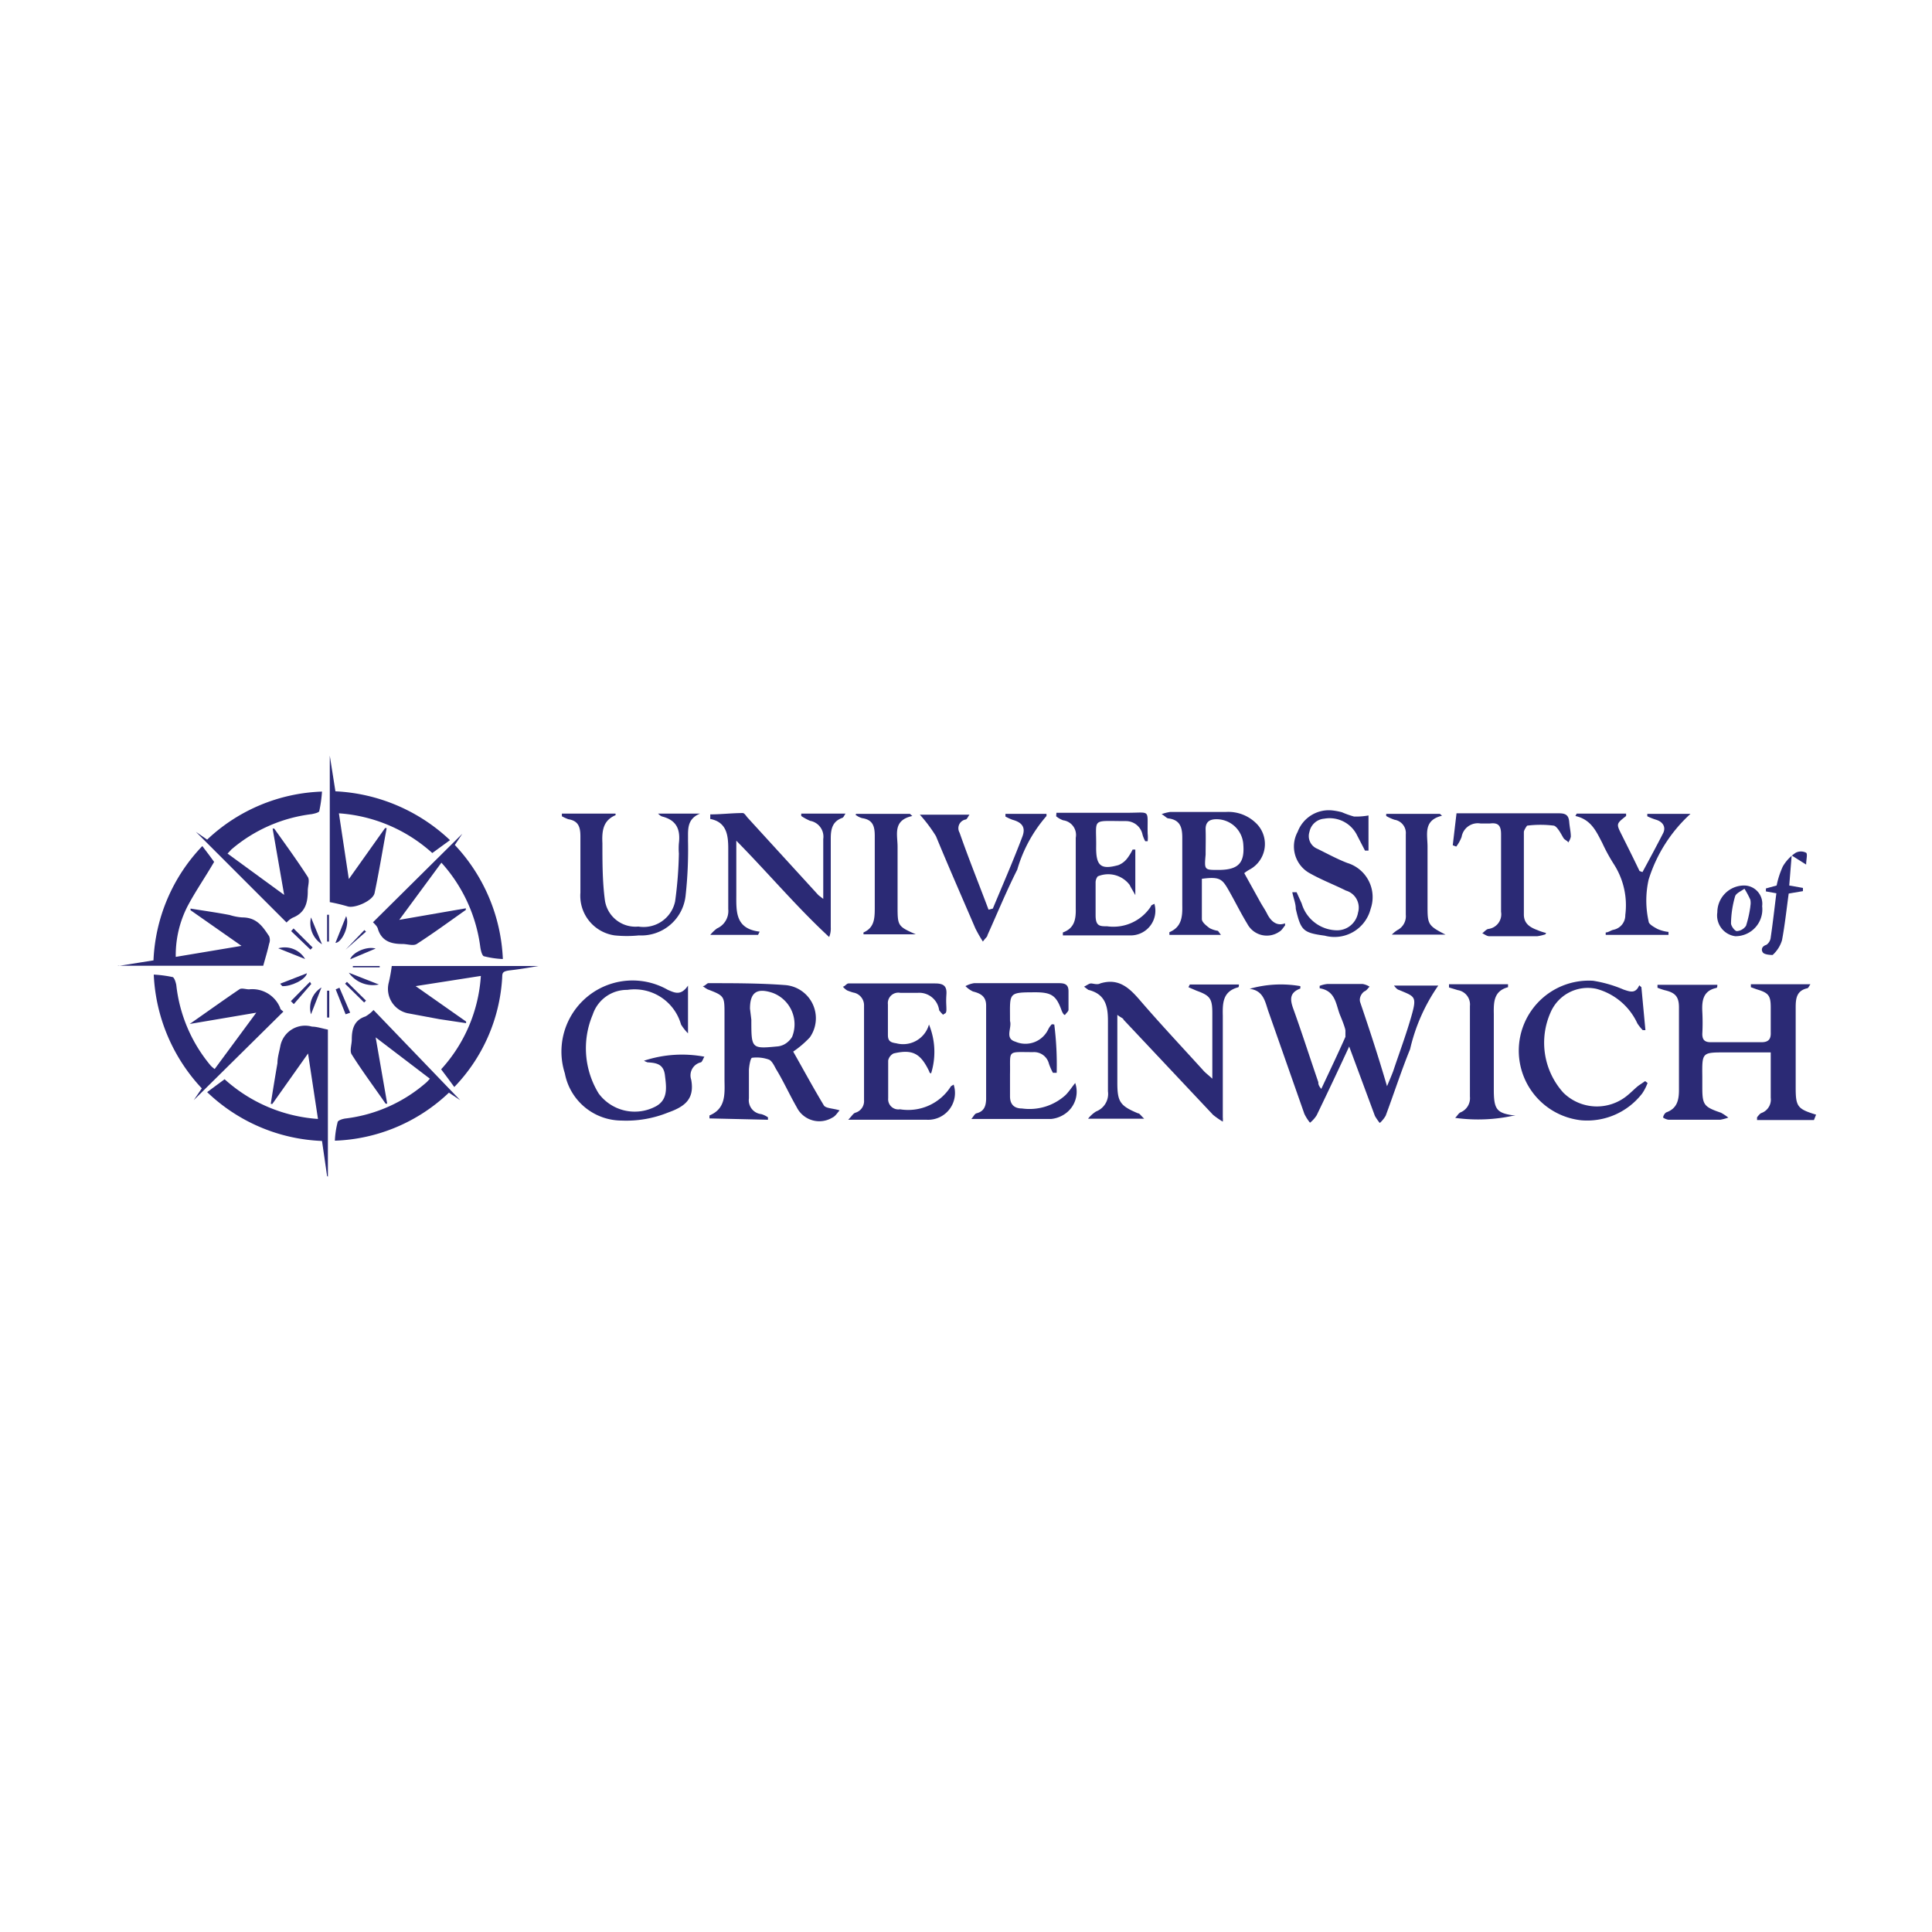 <svg xmlns="http://www.w3.org/2000/svg" viewBox="0 0 72 72"><defs><style>.cls-1{fill:#2b2a75;}</style></defs><g id="Crop_Marks" data-name="Crop Marks"><path class="cls-1" d="M67.6,41.74H65.48l0-.1s.1-.14.16-.16a.53.53,0,0,0,.35-.57V39.22h-1.7c-.86,0-.86,0-.85.89v.41c0,.66.06.73.7.95a2,2,0,0,1,.27.18,2,2,0,0,1-.3.08c-.64,0-1.29,0-1.93,0a.5.5,0,0,1-.2-.08c0-.07.07-.18.13-.2.41-.15.46-.49.46-.84,0-.79,0-1.59,0-2.38,0-.23,0-.46,0-.69,0-.41-.15-.55-.54-.64a2.67,2.67,0,0,1-.26-.09l0-.11H64c0,.06,0,.12-.05.12-.48.11-.53.47-.51.88a7.66,7.66,0,0,1,0,.83c0,.21.08.31.31.31.63,0,1.27,0,1.9,0,.26,0,.35-.12.34-.36v-.93c0-.45-.08-.55-.52-.68l-.22-.08s0,0,0-.11h2.22c-.06.08-.08.15-.12.15-.39.09-.43.37-.43.71v3c0,.7.07.79.76,1Z"></path><path class="cls-1" d="M50.28,39c-.42.91-.81,1.73-1.21,2.56a1.1,1.1,0,0,1-.25.28,1.67,1.67,0,0,1-.21-.33l-1.32-3.76c-.14-.37-.17-.83-.72-.9a4.25,4.25,0,0,1,1.89-.1s0,.09,0,.09c-.43.16-.38.44-.25.79.32.89.61,1.8.92,2.7,0,.06,0,.12.11.25.32-.68.62-1.31.9-1.94,0-.06,0-.15,0-.23s-.12-.39-.2-.58c-.16-.4-.16-.9-.76-1l0-.09a1.11,1.11,0,0,1,.29-.07h1.31a.7.7,0,0,1,.26.1c-.06.06-.11.14-.18.17s-.23.21-.17.41c.34,1,.67,2,1,3.13.1-.24.17-.4.23-.56.23-.69.49-1.38.69-2.09s.11-.69-.48-.94c0,0-.06,0-.18-.16H53.6a6.83,6.83,0,0,0-1.05,2.37c-.33.81-.6,1.65-.91,2.48a1.09,1.09,0,0,1-.22.27,2,2,0,0,1-.18-.26Z"></path><path class="cls-1" d="M26.44,41.68c0-.09,0-.11,0-.11.6-.25.57-.77.56-1.3,0-.82,0-1.65,0-2.48,0-.66,0-.68-.63-.92a1.36,1.36,0,0,1-.18-.12c.09,0,.15-.11.21-.11.95,0,1.91,0,2.85.07a1.24,1.24,0,0,1,.93,1.95,3.72,3.72,0,0,1-.62.53c.37.65.73,1.32,1.14,2,.07.12.34.11.59.19-.09.1-.16.22-.27.27a.94.94,0,0,1-1.33-.39c-.27-.47-.51-1-.77-1.42-.07-.13-.15-.3-.26-.35a1.35,1.35,0,0,0-.63-.07c-.06,0-.11.29-.12.45,0,.35,0,.71,0,1.06a.52.52,0,0,0,.46.59.82.82,0,0,1,.25.12l0,.09ZM28,38c0,1.07,0,1.09.94,1a.7.7,0,0,0,.29-.08.78.78,0,0,0,.29-.28A1.25,1.25,0,0,0,28.79,37c-.6-.2-.84,0-.84.59Z"></path><path class="cls-1" d="M44.34,36.69h1.83c0,.06,0,.11-.05.11-.55.16-.56.58-.55,1.05,0,1.26,0,2.53,0,3.79a.8.8,0,0,1,0,.16,3.14,3.14,0,0,1-.36-.25L41.87,38c0-.05-.11-.08-.23-.18v2.53c0,.71.1.86.77,1.14.06,0,.1.08.23.2H40.55a1.17,1.17,0,0,1,.3-.27.7.7,0,0,0,.44-.75c0-.87,0-1.74,0-2.62,0-.53-.08-1-.73-1.16,0,0-.07-.05-.16-.12.12-.06.19-.12.26-.12s.24.06.34,0c.71-.22,1.11.19,1.52.67.76.88,1.55,1.72,2.33,2.58.08.09.18.16.33.3,0-.21,0-.33,0-.45v-2c0-.54-.09-.65-.59-.83l-.3-.13Z"></path><path class="cls-1" d="M45.5,34.84H43.58c0-.06,0-.09,0-.1.45-.19.49-.56.48-1q0-1.26,0-2.52c0-.39-.08-.66-.51-.72-.07,0-.12-.08-.26-.16a1.75,1.75,0,0,1,.31-.08c.69,0,1.38,0,2.07,0a1.48,1.48,0,0,1,1.2.48,1.08,1.08,0,0,1-.29,1.66,1.25,1.25,0,0,0-.21.14l.61,1.1c.08.14.17.27.24.41s.28.51.67.36l0,.08c-.07.08-.12.18-.21.23a.82.82,0,0,1-1.19-.28c-.25-.41-.46-.84-.7-1.26s-.33-.52-1-.43c0,.5,0,1,0,1.5,0,.12.17.25.29.34a1,1,0,0,0,.31.1Zm-.1-2.42c.77,0,1-.27.93-1a1,1,0,0,0-1-.89c-.25,0-.41.1-.4.39s0,.62,0,.93C44.88,32.42,44.88,32.42,45.4,32.42Z"></path><path class="cls-1" d="M24,39.53a4.52,4.52,0,0,1,2.25-.15c-.05.08-.08.19-.13.21a.5.5,0,0,0-.36.65c.13.72-.24,1-.86,1.22a4.15,4.15,0,0,1-1.74.3A2.16,2.16,0,0,1,21.05,40a2.65,2.65,0,0,1,3.84-3.11c.24.1.48.24.75-.16v1.78a1.8,1.8,0,0,1-.26-.33,1.8,1.8,0,0,0-2-1.29,1.34,1.34,0,0,0-1.29.92,3.22,3.22,0,0,0,.22,2.94,1.67,1.67,0,0,0,2.15.47c.45-.26.37-.73.32-1.15s-.32-.46-.65-.48A.78.78,0,0,1,24,39.53Z"></path><path class="cls-1" d="M39.29,38.18a12.06,12.06,0,0,1,.09,1.8l-.14,0a2.07,2.07,0,0,1-.15-.34.57.57,0,0,0-.59-.43c-1,0-.84-.1-.86.83,0,.27,0,.55,0,.82s.13.45.45.45a2,2,0,0,0,1.62-.5c.13-.13.23-.29.36-.45a1,1,0,0,1-.38,1.15,1.1,1.1,0,0,1-.51.19c-.94,0-1.88,0-2.82,0l-.16,0c.08-.09.12-.19.19-.21.28-.07.35-.26.36-.52V37.47c0-.34-.21-.45-.49-.52a1,1,0,0,1-.28-.2,1,1,0,0,1,.32-.11h3.17c.23,0,.35.06.35.3s0,.46,0,.69c0,.06-.08.12-.12.18s-.12-.1-.14-.16c-.19-.53-.36-.66-.92-.67-1.08,0-1,0-1,1v.07c.08.26-.21.65.2.77a.94.94,0,0,0,1.23-.47.75.75,0,0,1,.13-.18Z"></path><path class="cls-1" d="M35.54,40.42a1,1,0,0,1-1,1.31c-.37,0-.75,0-1.13,0H31.61c.13-.13.18-.23.26-.26A.45.45,0,0,0,32.2,41c0-1.17,0-2.34,0-3.52a.48.48,0,0,0-.4-.49,2.09,2.09,0,0,1-.23-.08.7.7,0,0,1-.16-.14c.07,0,.14-.12.21-.12.3,0,.62,0,.93,0,.76,0,1.53,0,2.3,0,.33,0,.44.11.42.41s0,.37,0,.56-.08.13-.12.2a1.14,1.14,0,0,1-.15-.17A.75.75,0,0,0,34.2,37h-.65a.39.39,0,0,0-.46.43v1.14c0,.22.09.28.31.31a1,1,0,0,0,1.22-.7A2.69,2.69,0,0,1,34.7,40s-.06,0-.07-.07c-.32-.67-.62-.84-1.33-.67a.38.38,0,0,0-.2.26c0,.47,0,.94,0,1.41a.38.38,0,0,0,.44.41,1.88,1.88,0,0,0,1.9-.86S35.49,40.45,35.54,40.42Z"></path><path class="cls-1" d="M13,32.76l1.35-1.9.06,0c-.15.81-.28,1.61-.45,2.42-.06.29-.74.58-1,.5a6.57,6.57,0,0,0-.67-.16V28.16h0l.21,1.33a6.67,6.67,0,0,1,4.27,1.82l-.66.48a5.78,5.78,0,0,0-3.48-1.48Z"></path><path class="cls-1" d="M12.19,43.83,12,42.52A6.55,6.55,0,0,1,7.72,40.7l.65-.48a5.78,5.78,0,0,0,3.48,1.48l-.37-2.44-1.33,1.88h-.06c.08-.51.16-1,.25-1.52,0-.22.07-.43.11-.65a.94.94,0,0,1,1.18-.71c.18,0,.38.07.59.11v5.48Z"></path><path class="cls-1" d="M14.6,36h5.47v0c-.35.06-.7.12-1.05.16s-.29.12-.31.35a6.39,6.39,0,0,1-1.78,4l-.25-.34-.24-.32a5.7,5.7,0,0,0,1.48-3.48l-2.43.38,1.88,1.32v.06l-1-.15-1.18-.22a.93.93,0,0,1-.7-1.15A6,6,0,0,0,14.6,36Z"></path><path class="cls-1" d="M4.4,36l1.32-.21a6.55,6.55,0,0,1,1.82-4.26l.25.33.19.26c-.33.57-.7,1.1-1,1.67a4,4,0,0,0-.43,1.87L9,35.25,7.1,33.92v-.06c.49.08,1,.15,1.46.24a2,2,0,0,0,.47.09c.54,0,.76.34,1,.7a.38.38,0,0,1,0,.28c-.06.27-.14.53-.22.82H4.4Z"></path><path class="cls-1" d="M28.25,34.84H26.47a1.37,1.37,0,0,1,.25-.24.71.71,0,0,0,.42-.72c0-.75,0-1.49,0-2.24,0-.5-.05-1-.67-1.12a.12.12,0,0,1,0-.05s0,0,0-.06,0-.06,0-.06c.4,0,.81-.05,1.21-.05.06,0,.12.1.17.16l2.65,2.9.18.14c0-.14,0-.24,0-.33,0-.63,0-1.27,0-1.9a.6.6,0,0,0-.49-.68,2.11,2.11,0,0,1-.33-.18l0-.09h1.65c-.05.07-.07.14-.12.16-.37.13-.43.42-.43.77,0,1.1,0,2.21,0,3.31a.82.82,0,0,1-.06.36c-1.21-1.12-2.26-2.37-3.46-3.59,0,.17,0,.27,0,.37v1.62c0,.64-.05,1.29.87,1.4Z"></path><path class="cls-1" d="M8,39.84l1.55-2.1-2.48.42,0,0c.62-.43,1.23-.87,1.85-1.29.08-.06.24,0,.36,0a1.12,1.12,0,0,1,1.16.69c0,.06.08.1.12.14L7.22,41l.3-.44a6.63,6.63,0,0,1-1.79-4.24,4.62,4.62,0,0,1,.69.09c.07,0,.13.19.15.3a5.62,5.62,0,0,0,1.28,3A1.12,1.12,0,0,0,8,39.84Z"></path><path class="cls-1" d="M7.3,31l.42.29A6.55,6.55,0,0,1,12,29.5a5,5,0,0,1-.1.72c0,.06-.18.1-.28.12a5.65,5.65,0,0,0-3,1.32s-.07.08-.14.15l2.11,1.54-.43-2.47.06,0c.42.59.85,1.18,1.25,1.8.08.12,0,.34,0,.52,0,.42-.08.81-.56,1a.8.8,0,0,0-.23.18Z"></path><path class="cls-1" d="M13.9,34.37l3.33-3.3-.28.42a6.61,6.61,0,0,1,1.79,4.25,3.36,3.36,0,0,1-.69-.1c-.08,0-.13-.21-.15-.34a5.79,5.79,0,0,0-1.45-3.15l-1.57,2.13,2.48-.43,0,.06c-.61.43-1.21.87-1.83,1.27-.13.08-.35,0-.53,0-.4,0-.76-.09-.91-.54C14.07,34.54,14,34.47,13.9,34.37Z"></path><path class="cls-1" d="M14,38.66l.43,2.47-.06,0c-.42-.61-.87-1.21-1.26-1.83-.09-.13,0-.37,0-.56,0-.38.08-.72.51-.86a1.26,1.26,0,0,0,.3-.24L17.15,41h0l-.42-.28a6.48,6.48,0,0,1-4.25,1.79,3.26,3.26,0,0,1,.1-.68c0-.08.21-.14.32-.15a5.59,5.59,0,0,0,3-1.35s.06-.06.12-.13Z"></path><path class="cls-1" d="M61.17,36.79l.15,1.6-.1,0a1.57,1.57,0,0,1-.2-.25,2.35,2.35,0,0,0-1.53-1.29,1.51,1.51,0,0,0-1.7.87,2.78,2.78,0,0,0,.47,3,1.78,1.78,0,0,0,2.38.11c.15-.12.27-.25.42-.37l.25-.17.09.07a1.79,1.79,0,0,1-.2.39,2.59,2.59,0,0,1-2.27,1,2.61,2.61,0,0,1,.44-5.2,4.77,4.77,0,0,1,1.14.33c.24.08.44.16.58-.16Z"></path><path class="cls-1" d="M39.37,30.29H42c.91,0,.75-.15.77.78a1.33,1.33,0,0,1,0,.28l-.09,0a1.22,1.22,0,0,1-.1-.24.63.63,0,0,0-.62-.51c-1.33,0-1.09-.14-1.11,1,0,.67.18.82.83.64A.78.78,0,0,0,42,32a1.94,1.94,0,0,0,.21-.34l.1,0v1.7c-.09-.17-.16-.27-.21-.38a1,1,0,0,0-1.19-.32.36.36,0,0,0-.08.24c0,.4,0,.8,0,1.21s.16.41.43.41a1.67,1.67,0,0,0,1.63-.74c0-.05.09-.07.13-.1a.92.92,0,0,1-.88,1.18c-.33,0-.67,0-1,0H40l-.39,0v-.11c.44-.16.49-.5.48-.91,0-.88,0-1.75,0-2.62a.55.55,0,0,0-.47-.65.87.87,0,0,1-.26-.15Z"></path><path class="cls-1" d="M24.53,30.32h1.56c-.52.21-.44.64-.45,1a15.63,15.63,0,0,1-.09,2.06,1.66,1.66,0,0,1-1.74,1.48,4.5,4.5,0,0,1-.9,0,1.49,1.49,0,0,1-1.28-1.59q0-1,0-2.1c0-.36-.08-.58-.45-.64a1.75,1.75,0,0,1-.24-.11l0-.1h2s0,.06,0,.06c-.48.2-.51.61-.49,1.05,0,.7,0,1.41.09,2.1a1.15,1.15,0,0,0,1.25,1,1.2,1.2,0,0,0,1.37-.94,15.07,15.07,0,0,0,.14-1.78,2.41,2.41,0,0,1,0-.38c.06-.5-.07-.86-.62-1a.28.28,0,0,1-.13-.09S24.53,30.35,24.53,30.32Z"></path><path class="cls-1" d="M57.59,34.82a1.63,1.63,0,0,1-.3.07H55.5c-.09,0-.17-.07-.26-.11.07-.05.14-.14.22-.16a.55.55,0,0,0,.48-.64c0-1,0-1.93,0-2.89,0-.33-.11-.44-.42-.4h-.34a.61.61,0,0,0-.71.5,1.43,1.43,0,0,1-.2.36l-.13-.05.14-1.19.28,0h3.55c.26,0,.35.09.37.32s.06.37.06.55a.54.54,0,0,1-.1.22c0-.05-.11-.09-.16-.15s-.22-.44-.37-.48a3.93,3.93,0,0,0-1,0s-.12.16-.12.24c0,1,0,2,0,3.07,0,.34.23.48.5.58a2.13,2.13,0,0,0,.33.11Z"></path><path class="cls-1" d="M37,33.86c.37-.89.76-1.78,1.1-2.68.13-.34,0-.53-.37-.63a2.06,2.06,0,0,1-.26-.12v-.1H39s0,.07,0,.08a5.26,5.26,0,0,0-1.09,2c-.4.79-.74,1.62-1.11,2.44,0,.06-.08.11-.17.24a5.33,5.33,0,0,1-.28-.49c-.49-1.14-1-2.3-1.47-3.44a5.57,5.57,0,0,0-.6-.8h1.85c-.06.08-.09.17-.14.18a.33.33,0,0,0-.23.49c.35,1,.72,1.91,1.08,2.87Z"></path><path class="cls-1" d="M51,30.39,51,31.7l-.13,0-.29-.56a1.14,1.14,0,0,0-1.23-.63.61.61,0,0,0-.55.49.51.51,0,0,0,.29.63c.37.18.73.38,1.12.53a1.33,1.33,0,0,1,.87,1.71,1.39,1.39,0,0,1-1.71,1c-.81-.11-.89-.19-1.08-1,0-.2-.09-.41-.13-.62l.16,0,.19.42a1.39,1.39,0,0,0,1.33,1,.79.79,0,0,0,.77-.66.66.66,0,0,0-.45-.82c-.46-.23-.94-.41-1.39-.67A1.14,1.14,0,0,1,48.36,31a1.24,1.24,0,0,1,1.27-.8,2.32,2.32,0,0,1,.38.07,3.43,3.43,0,0,0,.45.16A2.59,2.59,0,0,0,51,30.39Z"></path><path class="cls-1" d="M61.21,32.5c.26-.48.54-1,.77-1.45.11-.22,0-.42-.26-.5a2.26,2.26,0,0,1-.33-.13l0-.09H63a5.53,5.53,0,0,0-1.56,2.45,3.54,3.54,0,0,0,0,1.56c0,.1.2.21.33.28a1.38,1.38,0,0,0,.41.11l0,.11H59.84l0-.09c.1,0,.19-.08.29-.1a.55.55,0,0,0,.44-.55,2.83,2.83,0,0,0-.43-1.9,6.63,6.63,0,0,1-.43-.79c-.22-.42-.41-.87-1-1l.05-.09h1.84s0,.08,0,.09c-.38.3-.37.29-.15.73s.44.88.65,1.32Z"></path><path class="cls-1" d="M54,36.68h2.2c0,.07,0,.11,0,.11-.52.14-.54.53-.53,1,0,.94,0,1.89,0,2.83,0,.71.11.85.68.94l.13,0a6.2,6.2,0,0,1-2.25.1c.09-.09.13-.18.21-.21a.57.57,0,0,0,.34-.58c0-1.13,0-2.25,0-3.38a.54.54,0,0,0-.45-.59L54,36.8Z"></path><path class="cls-1" d="M51.66,30.33h2l.08.07c-.71.17-.54.7-.54,1.15,0,.72,0,1.45,0,2.17s0,.77.67,1.11h-2a1.19,1.19,0,0,1,.21-.17.58.58,0,0,0,.31-.57q0-1.5,0-3a.5.5,0,0,0-.42-.54,1.73,1.73,0,0,1-.31-.14Z"></path><path class="cls-1" d="M31.91,30.33h2l.09.08c-.74.16-.55.7-.55,1.14,0,.74,0,1.47,0,2.21s0,.76.68,1.06H32.18s0-.07,0-.07c.43-.19.42-.56.42-1,0-.87,0-1.73,0-2.59,0-.37-.07-.61-.47-.67a.67.67,0,0,1-.25-.13Z"></path><path class="cls-1" d="M66.21,33a3.28,3.28,0,0,1,.23-.71,1.56,1.56,0,0,1,.48-.51.42.42,0,0,1,.39,0c.06.05,0,.25,0,.44l-.54-.34L66.68,33l.51.09v.12l-.53.09c-.08.57-.14,1.16-.25,1.74a1.21,1.21,0,0,1-.35.55s-.29,0-.36-.09-.06-.23.13-.29a.38.38,0,0,0,.16-.28c.08-.54.14-1.09.21-1.64l-.39-.07,0-.11Z"></path><path class="cls-1" d="M65.67,33.77a1,1,0,0,1-1,1.12A.78.78,0,0,1,64,34a1,1,0,0,1,1-1A.68.68,0,0,1,65.67,33.77Zm-.44,0h0a.64.64,0,0,0,0-.24,3.23,3.23,0,0,0-.22-.41c-.12.09-.32.17-.35.29a3.78,3.78,0,0,0-.15,1c0,.1.14.29.22.29a.45.45,0,0,0,.34-.2A4.25,4.25,0,0,0,65.23,33.79Z"></path><path class="cls-1" d="M11.37,35.74l-1-.4A.88.88,0,0,1,11.37,35.74Z"></path><path class="cls-1" d="M14.12,36.69A1.1,1.1,0,0,1,13,36.25Z"></path><path class="cls-1" d="M12.5,35.14l.4-1C13.05,34.46,12.75,35.13,12.5,35.14Z"></path><path class="cls-1" d="M12,35.19a.93.93,0,0,1-.41-1Z"></path><path class="cls-1" d="M11.59,37.8a.89.89,0,0,1,.39-1Z"></path><path class="cls-1" d="M12.88,37.8l-.37-.93.14-.06.4.93Z"></path><path class="cls-1" d="M14,35.35l-.95.4C13.13,35.5,13.66,35.25,14,35.35Z"></path><path class="cls-1" d="M10.44,36.66l1-.39c-.05.24-.6.5-.92.48Z"></path><path class="cls-1" d="M11.6,36.67l-.65.75-.11-.11.71-.72Z"></path><path class="cls-1" d="M13.57,37.36l-.71-.7.07-.07.71.7Z"></path><path class="cls-1" d="M13.58,34.66l-.7.73,0,0,.76-.67Z"></path><path class="cls-1" d="M11.57,35.39l-.72-.69.09-.1.71.71Z"></path><path class="cls-1" d="M10.32,36h1V36h-1Z"></path><path class="cls-1" d="M14.15,36.05h-1V36h1Z"></path><path class="cls-1" d="M12.19,35.09v-1h.07v1Z"></path><path class="cls-1" d="M12.19,37.92v-1h.08v1Z"></path></g></svg>